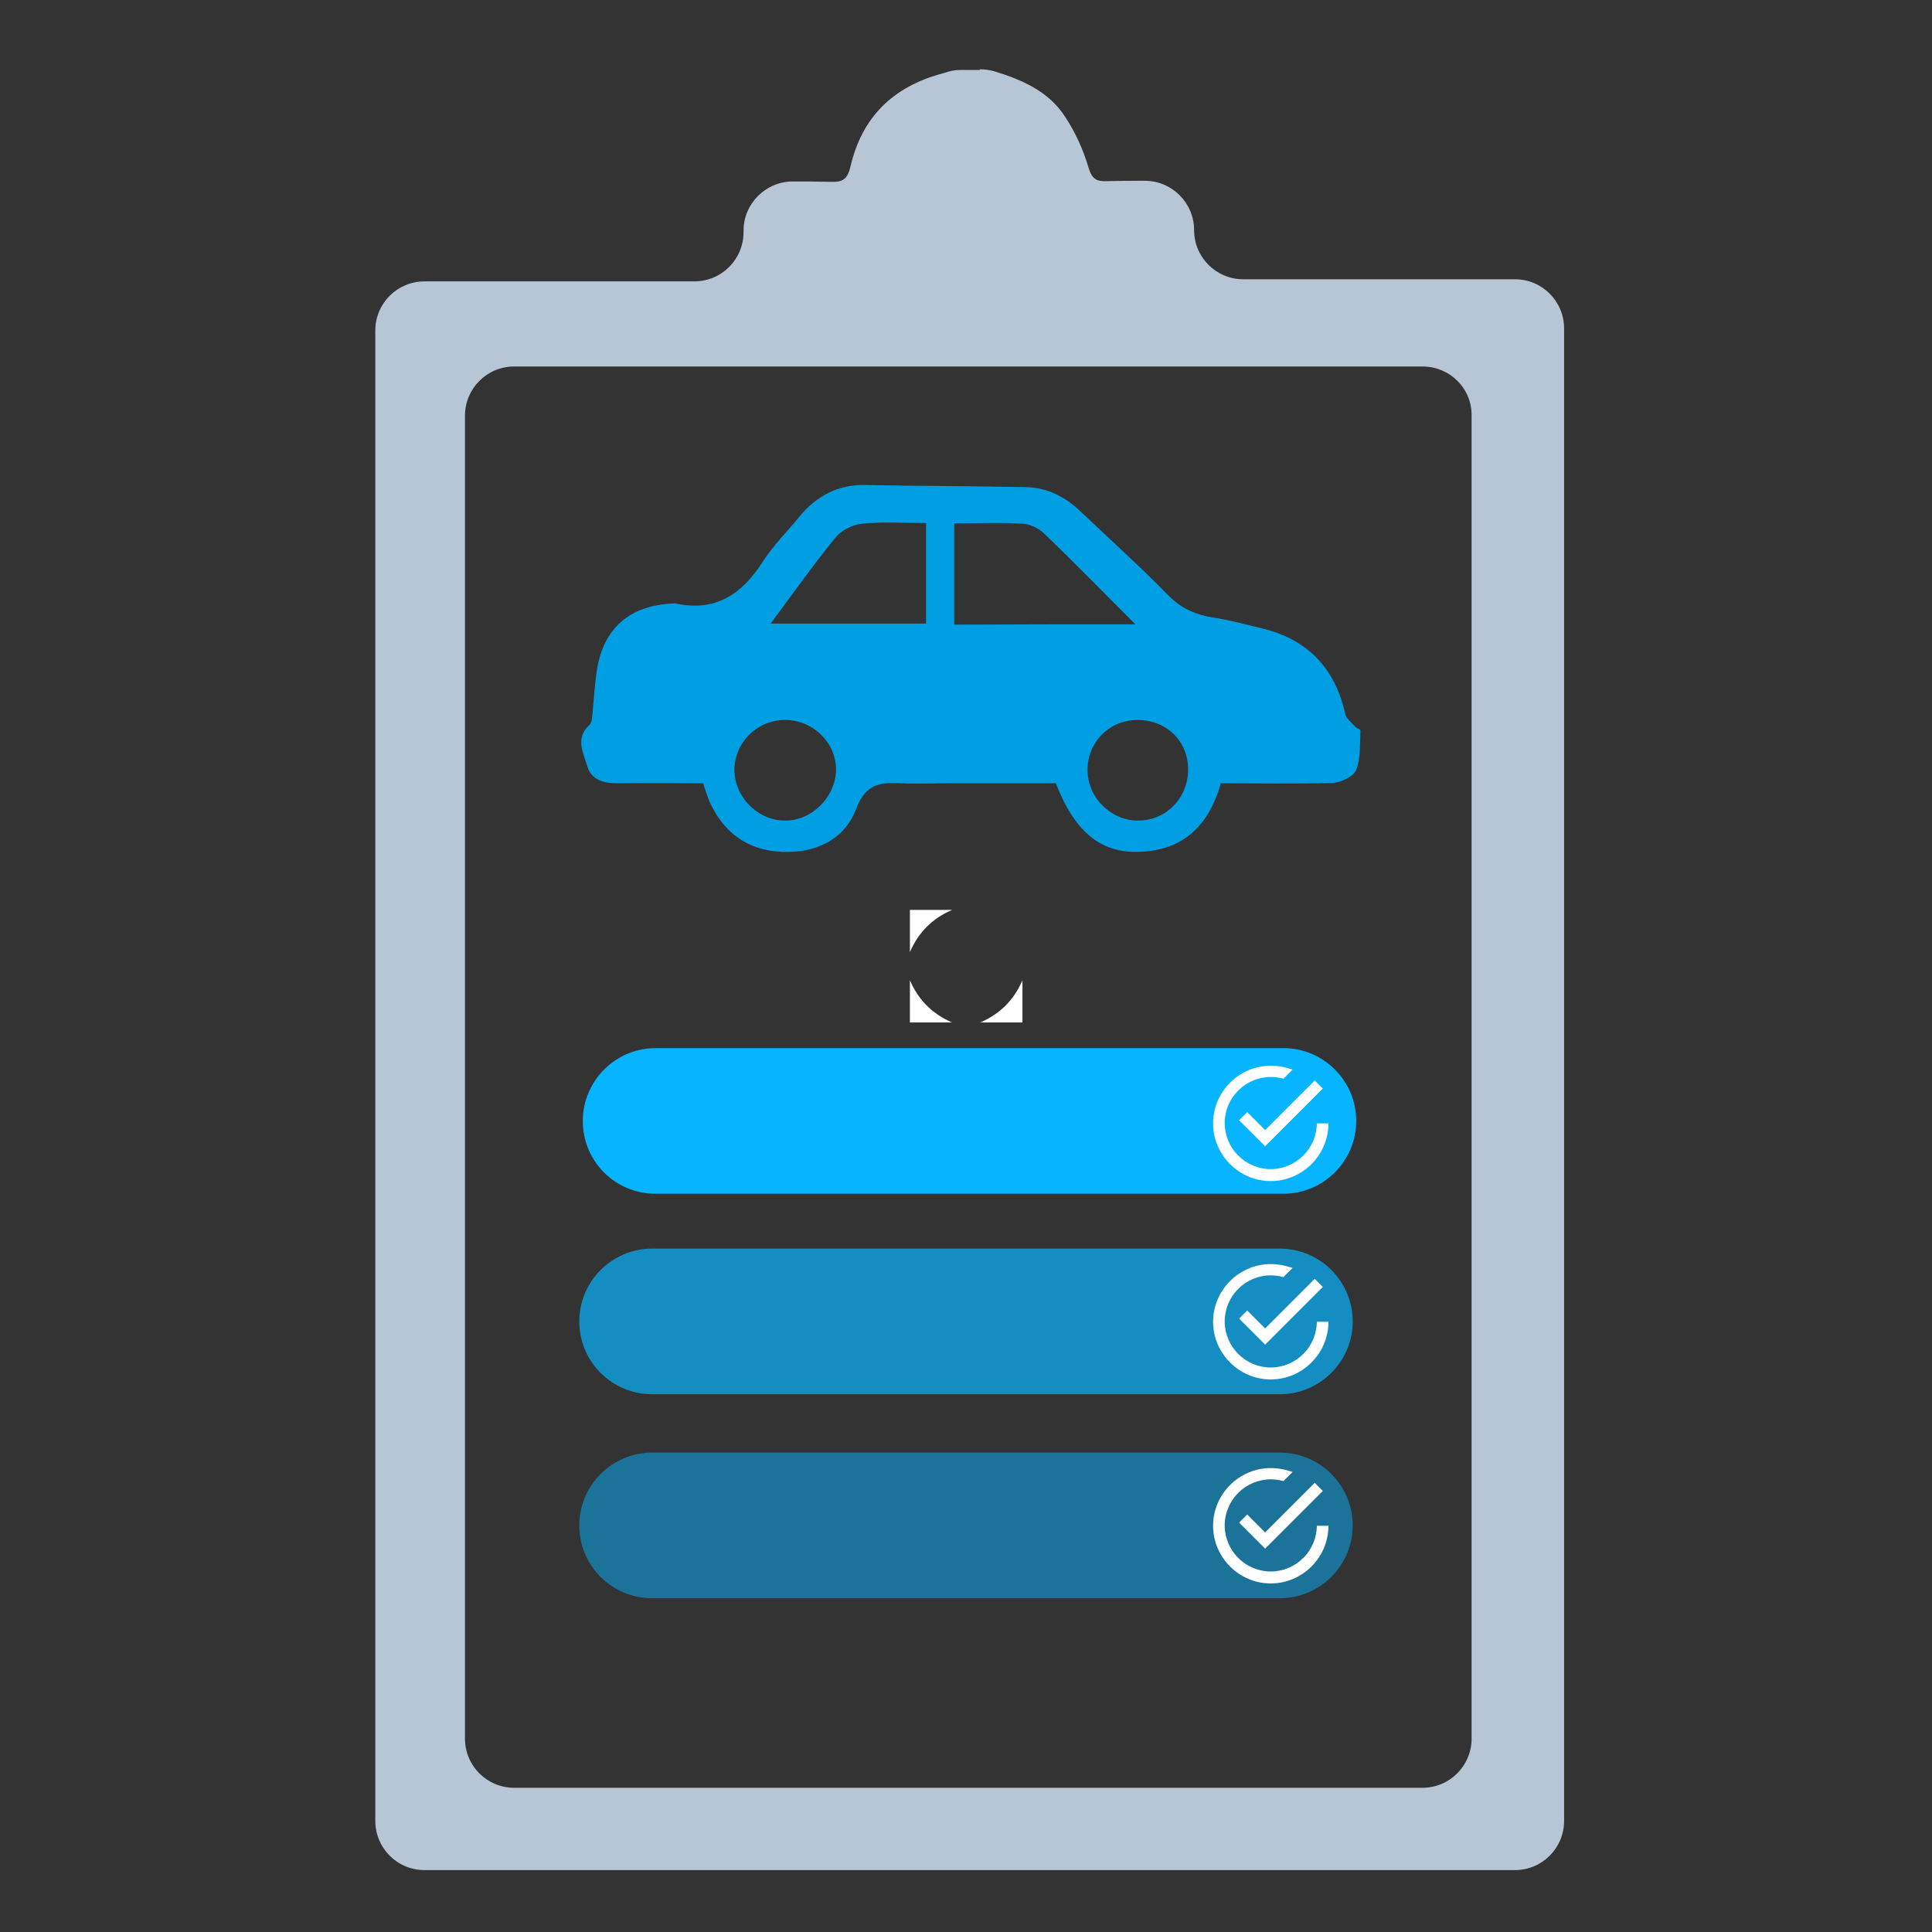 <?xml version="1.0" encoding="utf-8"?>
<!-- Generator: Adobe Illustrator 21.1.0, SVG Export Plug-In . SVG Version: 6.00 Build 0)  -->
<svg version="1.1" id="Lag_1" xmlns="http://www.w3.org/2000/svg" xmlns:xlink="http://www.w3.org/1999/xlink" x="0px" y="0px"
	 viewBox="0 0 549.3 549.3" style="enable-background:new 0 0 549.3 549.3;" xml:space="preserve">
<rect x="0" y="0" width="549.3" height="549.3" fill="#333333" stroke="none"/>
<style type="text/css">
	.st60{fill:#B7C6D4;}
	.st61{fill:#009FE3;}
	.st62{fill:#07B4FF;}
	.st63{opacity:0.7;fill:#07B4FF;enable-background:new    ;}
	.st64{opacity:0.5;fill:#07B4FF;enable-background:new    ;}
	.st65{fill:#FFFFFF;}
</style>
<g>
	<path class="st60" d="M278.6,19.7c1.4,0,2.8,0.2,4.2,0.6c7.8,2.4,15.2,5.6,19.9,12.7c3,4.5,5.3,9.6,6.8,14.7c1,3.2,2.2,3.9,5.1,3.8
		c3.6-0.1,7.3-0.1,10.9-0.1c7.7,0,14,6.3,14,14l0,0c0,7.8,6.3,14,14,14h77.2c7.8,0,14,6.3,14,14v424.3c0,7.8-6.3,14-14,14h-310
		c-7.8,0-14-6.3-14-14V94c0-7.8,6.3-14,14-14h76.7c7.8,0,14-6.3,14-14v-0.4c0-7.7,6.3-14,14-14c3.6,0,7.2,0,10.8,0.1
		c3.3,0.1,4.7-0.6,5.6-4.3c3.2-14.1,12.2-22.8,26.1-26.5c0.2-0.1,0.5-0.1,0.7-0.2c1.4-0.5,2.8-0.8,4.3-0.8h5.7V19.7z M404.4,104.2
		H146.2c-7.8,0-14,6.3-14,14v376.1c0,7.8,6.3,14,14,14h258.2c7.8,0,14-6.3,14-14V118.2C418.5,110.4,412.2,104.2,404.4,104.2z"/>
	<path class="st61" d="M347.1,222.7c-3.4,12.1-10.8,19.2-23.5,19.5c-10.9,0.3-18.2-6-23.4-19.5c-9.9,0-20,0-30.2,0
		c-4.5,0-9,0.2-13.5,0c-6-0.3-10.3-0.1-13.1,7.3c-3.3,8.8-11.6,12.6-21,12.2c-9.9-0.4-16.8-5.5-20.8-14.6c-0.6-1.5-1.1-3.1-1.7-4.9
		c-8.2,0-16.3-0.1-24.5,0c-3.8,0-7.3-1-8.4-4.8s-3.6-8,0.6-11.8c0.8-0.7,0.7-2.4,0.9-3.7c0.4-4,0.6-8,1.2-11.9
		c1.9-11.9,9.3-18.3,21.4-18.9c0.3,0,0.7-0.1,1,0c11.3,2.4,18.8-2.6,24.7-11.8c2.9-4.6,6.9-8.5,10.4-12.8c4.9-6,11.1-9.3,19-9.1
		c15.1,0.3,30.3,0.3,45.4,0.6c6.1,0.1,11.2,2.7,15.6,6.9c8.3,7.9,16.9,15.6,24.9,23.8c3.7,3.8,7.9,5.6,12.9,6.4
		c4.6,0.7,9.1,1.9,13.6,3c13.1,3.1,21,11.3,23.9,24.5c0.3,1.3,1.9,2.4,2.9,3.6c0.4,0.4,1.5,0.7,1.4,1.1c-0.2,3.7,0.1,7.8-1.2,11.1
		c-0.8,1.9-4.4,3.6-6.7,3.7C368.6,222.9,358.1,222.7,347.1,222.7z M322.8,177.5c-9.1-9.1-17.3-17.5-25.8-25.7
		c-1.6-1.5-4-2.8-6.2-2.9c-6.4-0.4-12.8-0.1-19.5-0.1c0,9.8,0,19.2,0,28.8C288.3,177.5,305,177.5,322.8,177.5z M219.1,177.3
		c15.3,0,29.8,0,44.2,0c0-9.8,0-19.2,0-28.6c-6.4,0-12.4-0.4-18.3,0.2c-2.7,0.3-5.9,1.9-7.5,4C231.2,160.6,225.5,168.7,219.1,177.3z
		 M323.4,204.7c-8,0-14.2,6.3-14.2,14.2c0,7.8,6.6,14.4,14.3,14.4c8,0.1,14.4-6.5,14.3-14.7C337.7,210.6,331.6,204.7,323.4,204.7z
		 M223.2,204.7c-7.9,0-14.3,6.3-14.4,14.1c0,7.7,6.5,14.4,14.2,14.5c7.8,0.2,14.7-6.8,14.7-14.6C237.6,211,231.1,204.7,223.2,204.7z
		"/>
	<path class="st62" d="M165.7,318.7L165.7,318.7c0-11.4,9.3-20.7,20.7-20.7h178.5c11.4,0,20.7,9.3,20.7,20.7l0,0
		c0,11.4-9.3,20.7-20.7,20.7H186.4C174.9,339.4,165.7,330.2,165.7,318.7z"/>
	<path class="st63" d="M164.7,375.7L164.7,375.7c0-11.4,9.3-20.7,20.7-20.7h178.5c11.4,0,20.7,9.3,20.7,20.7l0,0
		c0,11.4-9.3,20.7-20.7,20.7H185.4C174,396.4,164.7,387.2,164.7,375.7z"/>
	<path class="st64" d="M164.7,433.7L164.7,433.7c0-11.4,9.3-20.7,20.7-20.7h178.5c11.4,0,20.7,9.3,20.7,20.7l0,0
		c0,11.4-9.3,20.7-20.7,20.7H185.4C174,454.4,164.7,445.2,164.7,433.7z"/>
</g>
<g id="_x37_q4Y48.tif">
	<g>
		<path class="st65" d="M270.7,258.7c-5.6,2.4-9.6,6.4-12,12c0-4,0-8,0-12C262.7,258.7,266.7,258.7,270.7,258.7z"/>
		<path class="st65" d="M258.7,278.7c2.4,5.6,6.4,9.6,12,12c-4,0-8,0-12,0C258.7,286.7,258.7,282.7,258.7,278.7z"/>
		<path class="st65" d="M278.7,290.7c5.6-2.4,9.6-6.4,12-12c0,4,0,8,0,12C286.7,290.7,282.7,290.7,278.7,290.7z"/>
	</g>
</g>
<g id="Page-1">
	<g id="Core" transform="translate(-128, -86)">
		<g id="check-circle-outline" transform="translate(128, 86)">
			<path id="Shape" class="st65" d="M354.6,316.2l-2.3,2.3l7.4,7.4l16.4-16.4l-2.3-2.3l-14.1,14.1L354.6,316.2L354.6,316.2z
				 M374.4,319.3c0,7.2-5.9,13.1-13.1,13.1c-7.2,0-13.1-5.9-13.1-13.1c0-7.2,5.9-13.1,13.1-13.1c1.3,0,2.5,0.2,3.6,0.5l2.6-2.6
				c-2-0.7-4.1-1.1-6.2-1.1c-9,0-16.4,7.4-16.4,16.4s7.4,16.4,16.4,16.4s16.4-7.4,16.4-16.4h-3.3V319.3z"/>
		</g>
	</g>
</g>
<g id="Page-1_1_">
	<g id="Core_1_" transform="translate(-128, -86)">
		<g id="check-circle-outline_1_" transform="translate(128, 86)">
			<path id="Shape_1_" class="st65" d="M354.6,372.6l-2.3,2.3l7.4,7.4l16.4-16.4l-2.3-2.3l-14.1,14.1L354.6,372.6L354.6,372.6z
				 M374.4,375.7c0,7.2-5.9,13.1-13.1,13.1c-7.2,0-13.1-5.9-13.1-13.1c0-7.2,5.9-13.1,13.1-13.1c1.3,0,2.5,0.2,3.6,0.5l2.6-2.6
				c-2-0.7-4.1-1.1-6.2-1.1c-9,0-16.4,7.4-16.4,16.4s7.4,16.4,16.4,16.4s16.4-7.4,16.4-16.4h-3.3V375.7z"/>
		</g>
	</g>
</g>
<g id="Page-1_2_">
	<g id="Core_2_" transform="translate(-128, -86)">
		<g id="check-circle-outline_2_" transform="translate(128, 86)">
			<path id="Shape_2_" class="st65" d="M354.6,430.6l-2.3,2.3l7.4,7.4l16.4-16.4l-2.3-2.3l-14.1,14.1L354.6,430.6L354.6,430.6z
				 M374.4,433.7c0,7.2-5.9,13.1-13.1,13.1c-7.2,0-13.1-5.9-13.1-13.1c0-7.2,5.9-13.1,13.1-13.1c1.3,0,2.5,0.2,3.6,0.5l2.6-2.6
				c-2-0.7-4.1-1.1-6.2-1.1c-9,0-16.4,7.4-16.4,16.4s7.4,16.4,16.4,16.4s16.4-7.4,16.4-16.4h-3.3V433.7z"/>
		</g>
	</g>
</g>
</svg>
